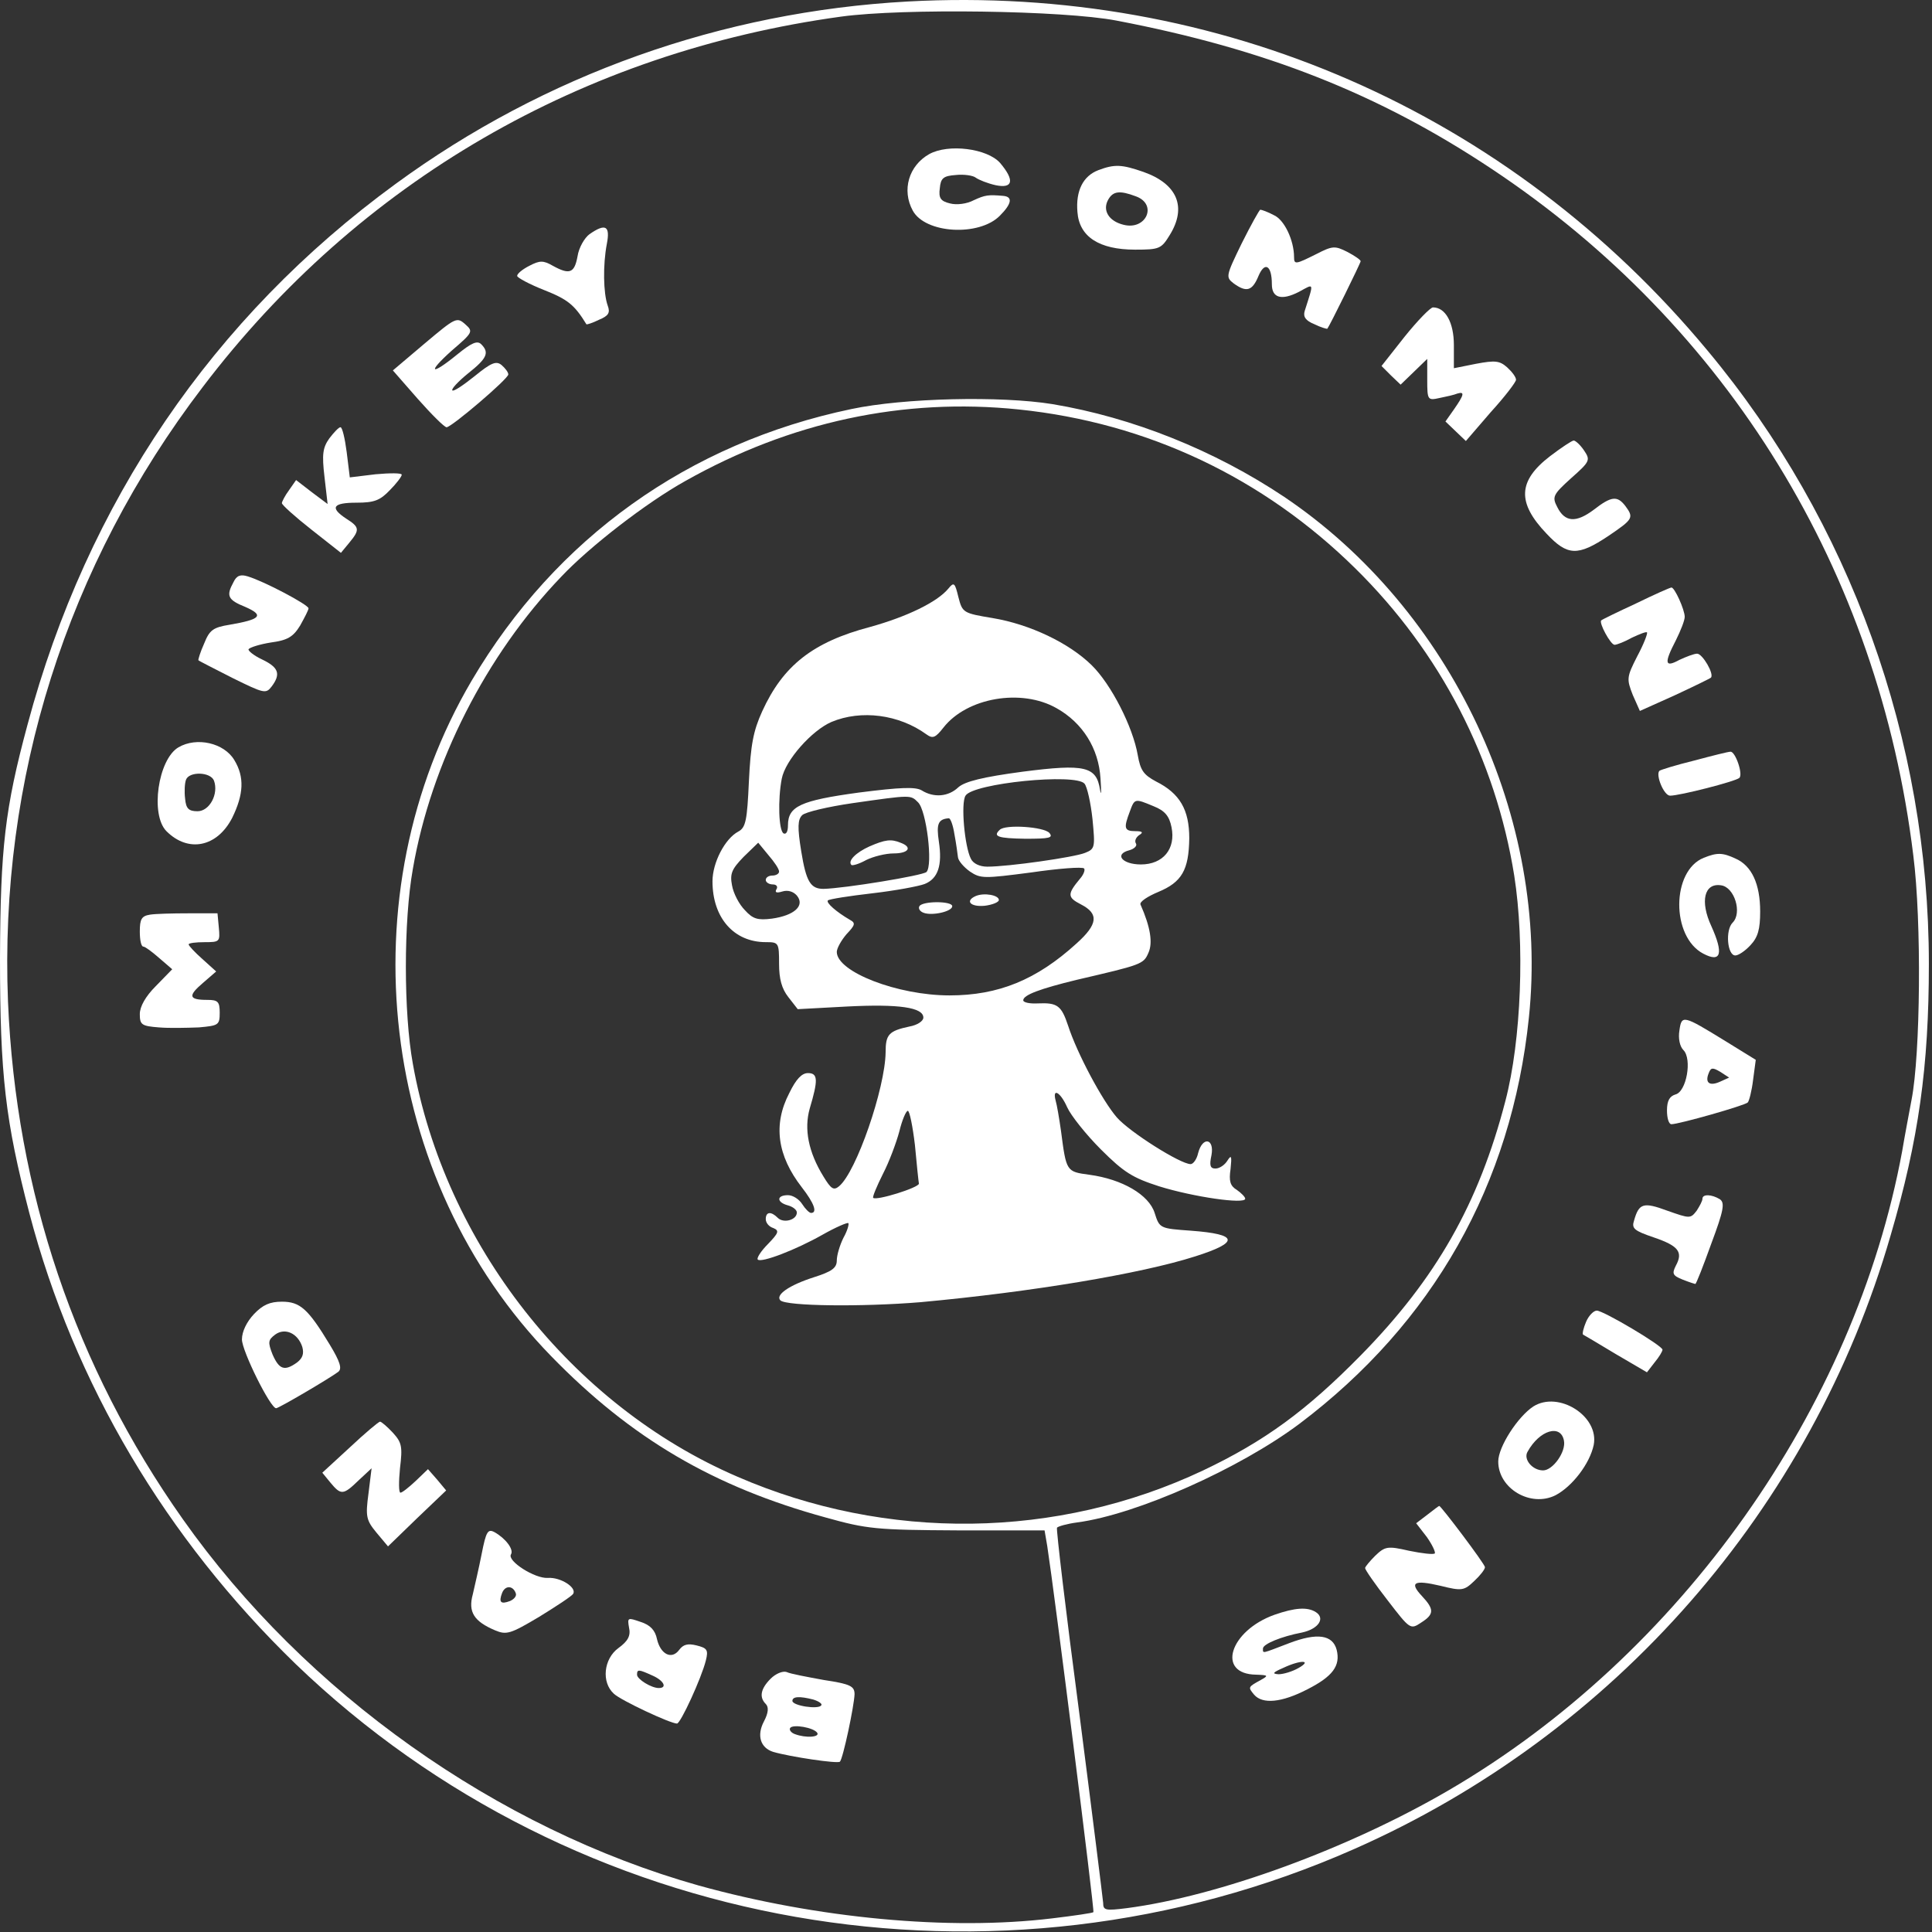 <svg xmlns="http://www.w3.org/2000/svg" width="137" height="137" viewBox="0 0 137 137" fill="none"><rect x="0" y="0" width="137" height="137" fill="#333333" stroke="none"/><path d="M64.375 0.106C51.185 0.831 38.625 5.301 28.048 13.044C15.11 22.488 6.17 35.615 1.952 51.386C0.346 57.336 0.031 60.138 0 67.913C0 76.255 0.378 79.466 2.078 86.014C5.257 98.133 11.773 109.088 20.965 117.997C40.829 137.105 70.64 142.33 96.012 131.123C114.49 122.97 128.467 106.979 134.07 87.588C136.054 80.82 136.778 75.625 136.778 68.354C136.778 52.488 131.206 37 121.101 24.881C106.998 7.882 86.379 -1.09 64.375 0.106ZM79.171 1.46C89.716 3.475 97.775 6.654 105.771 11.974C122.549 23.118 133.221 40.526 135.676 60.673C136.274 65.363 136.18 74.775 135.55 77.986C135.393 78.836 135.078 80.473 134.889 81.606C131.521 99.896 119.149 117.367 102.749 126.937C95.634 131.092 86.411 134.46 79.894 135.31C78.383 135.499 78.226 135.468 78.226 134.932C78.195 134.586 77.439 128.511 76.526 121.428C75.582 114.314 74.889 108.427 74.952 108.332C75.015 108.238 75.676 108.049 76.4 107.955C80.619 107.388 87.89 104.146 92.14 100.966C101.615 93.82 107.187 83.999 108.415 72.163C109.894 58.029 102.937 43.233 91.07 35.237C86.127 31.932 80.304 29.603 74.638 28.658C70.954 28.06 64.092 28.218 60.377 29.005C48.793 31.428 39.412 38.165 33.462 48.238C24.491 63.474 26.852 83.621 39.097 96.181C44.764 102.005 50.619 105.436 58.552 107.608C61.479 108.427 62.14 108.49 67.901 108.521H74.071L74.26 109.623C74.763 112.865 77.628 135.499 77.534 135.594C77.471 135.656 76.18 135.845 74.606 136.034C67.303 136.916 57.953 136.034 49.548 133.705C35.257 129.675 21.658 120.043 12.97 107.734C5.32 96.905 1.133 84.503 0.567 71.029C-0.063 55.258 4.722 40.085 14.386 27.431C25.435 12.887 41.301 3.695 59.653 1.177C64.029 0.579 75.393 0.736 79.171 1.46ZM72.245 29.036C81.374 29.98 89.59 33.884 96.106 40.306C102.15 46.255 106.054 53.842 107.376 62.089C108.132 66.906 107.88 73.768 106.746 78.081C104.858 85.353 101.836 90.672 96.484 96.118C92.644 100.022 89.685 102.194 85.309 104.272C74.984 109.151 62.864 109.308 52.287 104.712C40.514 99.644 31.542 88.186 29.276 75.436C28.615 71.816 28.615 65.3 29.276 61.617C30.566 54.125 34.47 46.444 39.79 40.904C41.805 38.763 45.834 35.647 48.604 34.104C56.033 29.917 64.06 28.186 72.245 29.036Z" fill="white"></path><path d="M65.887 10.931C64.439 11.749 63.935 13.48 64.722 14.929C65.603 16.566 69.412 16.786 70.892 15.306C71.742 14.456 71.836 13.953 71.144 13.89C70.073 13.795 69.853 13.827 69.035 14.205C68.562 14.456 67.838 14.551 67.366 14.425C66.705 14.268 66.548 14.047 66.642 13.355C66.705 12.631 66.894 12.473 67.775 12.41C68.342 12.347 69.003 12.442 69.192 12.599C69.412 12.757 70.042 13.008 70.609 13.134C71.836 13.386 71.962 12.788 70.923 11.56C70.01 10.521 67.24 10.175 65.887 10.931Z" fill="white"></path><path d="M77.88 12.068C76.81 12.478 76.275 13.516 76.401 15.027C76.527 16.79 77.943 17.703 80.493 17.703C82.225 17.703 82.35 17.64 82.949 16.664C84.176 14.681 83.484 13.044 81.091 12.194C79.549 11.659 79.045 11.628 77.88 12.068ZM80.556 13.926C82.099 14.492 81.28 16.349 79.675 15.94C78.636 15.688 78.164 14.933 78.573 14.177C78.919 13.548 79.391 13.485 80.556 13.926Z" fill="white"></path><path d="M88.048 17.264C86.915 19.593 86.915 19.656 87.482 20.097C88.394 20.758 88.804 20.632 89.244 19.562C89.685 18.523 90.189 18.806 90.189 20.16C90.189 21.136 90.881 21.325 92.109 20.695C93.211 20.097 93.179 19.971 92.518 22.049C92.392 22.458 92.581 22.741 93.211 22.993C93.651 23.213 94.092 23.339 94.124 23.308C94.281 23.119 96.485 18.649 96.485 18.523C96.485 18.428 96.075 18.145 95.54 17.862C94.659 17.421 94.501 17.421 93.337 18.019C91.889 18.743 91.763 18.775 91.763 18.239C91.763 17.043 91.07 15.564 90.315 15.249C89.906 15.029 89.465 14.871 89.37 14.871C89.307 14.871 88.709 15.941 88.048 17.264Z" fill="white"></path><path d="M41.803 16.605C41.457 16.857 41.047 17.549 40.953 18.179C40.733 19.375 40.386 19.501 39.19 18.84C38.529 18.462 38.277 18.462 37.553 18.84C37.05 19.092 36.672 19.407 36.672 19.564C36.672 19.69 37.553 20.162 38.592 20.571C40.261 21.232 40.733 21.61 41.583 22.995C41.614 23.027 42.023 22.901 42.464 22.68C43.157 22.397 43.282 22.177 43.094 21.673C42.779 20.792 42.747 18.777 43.031 17.297C43.282 16.007 42.936 15.818 41.803 16.605Z" fill="white"></path><path d="M99.602 23.876L97.965 25.953L98.626 26.614L99.319 27.276L100.263 26.363L101.207 25.45V26.929C101.207 28.377 101.239 28.409 102.089 28.22C102.561 28.125 103.127 28 103.348 27.905C103.883 27.748 103.82 28 103.096 29.038L102.498 29.888L103.222 30.581L103.946 31.273L105.709 29.227C106.716 28.125 107.503 27.087 107.503 26.929C107.503 26.74 107.22 26.363 106.873 26.048C106.338 25.576 106.024 25.544 104.67 25.796L103.096 26.111V24.474C103.096 22.869 102.498 21.798 101.616 21.798C101.428 21.798 100.515 22.742 99.602 23.876Z" fill="white"></path><path d="M30.126 24.347L27.859 26.267L29.622 28.282C30.598 29.384 31.511 30.297 31.668 30.297C32.015 30.297 36.044 26.866 36.044 26.551C36.044 26.393 35.824 26.11 35.572 25.89C35.194 25.575 34.848 25.701 33.652 26.677C32.865 27.306 32.172 27.779 32.078 27.684C31.983 27.59 32.487 27.055 33.179 26.488C34.533 25.418 34.722 25.008 34.124 24.41C33.84 24.127 33.431 24.316 32.424 25.134C30.535 26.677 30.252 26.456 32.046 24.851C33.557 23.56 33.557 23.497 32.99 22.994C32.392 22.459 32.298 22.521 30.126 24.347Z" fill="white"></path><path d="M23.357 31.081C22.884 31.742 22.821 32.215 23.01 33.82L23.231 35.74L22.097 34.891L20.996 34.041L20.492 34.764C20.209 35.142 19.988 35.583 19.988 35.677C19.988 35.803 20.933 36.653 22.097 37.566L24.175 39.203L24.773 38.479C25.529 37.566 25.497 37.377 24.553 36.779C23.357 35.992 23.608 35.646 25.277 35.646C26.536 35.646 26.945 35.489 27.638 34.764C28.11 34.292 28.488 33.789 28.488 33.663C28.488 33.537 27.669 33.537 26.63 33.631L24.805 33.852L24.584 32.057C24.458 31.081 24.27 30.294 24.144 30.294C24.018 30.294 23.671 30.672 23.357 31.081Z" fill="white"></path><path d="M109.925 32.341C107.627 34.103 107.564 35.646 109.673 37.849C111.153 39.423 111.877 39.455 114.049 38.007C115.812 36.811 115.875 36.716 115.245 35.866C114.679 35.142 114.269 35.174 113.01 36.15C111.751 37.094 110.964 37.031 110.429 35.961C110.051 35.237 110.114 35.079 111.405 33.914C112.758 32.718 112.79 32.624 112.318 31.931C112.066 31.554 111.72 31.239 111.594 31.239C111.468 31.239 110.712 31.742 109.925 32.341Z" fill="white"></path><path d="M16.557 41.28C16.022 42.256 16.148 42.539 17.407 43.043C18.761 43.641 18.477 43.924 16.274 44.302C15.109 44.491 14.857 44.68 14.48 45.624C14.196 46.254 14.039 46.789 14.07 46.82C14.133 46.883 15.204 47.419 16.494 48.08C18.729 49.181 18.855 49.213 19.265 48.678C19.925 47.796 19.768 47.324 18.572 46.757C17.974 46.474 17.565 46.128 17.628 46.033C17.722 45.907 18.415 45.687 19.201 45.561C20.366 45.404 20.776 45.184 21.279 44.365C21.594 43.798 21.877 43.263 21.877 43.137C21.877 42.886 18.729 41.217 17.565 40.871C17.061 40.713 16.778 40.808 16.557 41.28Z" fill="white"></path><path d="M116.002 42.796C114.711 43.394 113.61 43.929 113.547 43.992C113.358 44.15 114.208 45.724 114.491 45.724C114.648 45.724 115.215 45.503 115.719 45.22C116.254 44.968 116.726 44.779 116.789 44.842C116.852 44.905 116.569 45.661 116.096 46.542C115.341 48.022 115.341 48.148 115.782 49.281L116.285 50.414L118.741 49.312C120.094 48.683 121.259 48.116 121.322 48.053C121.574 47.801 120.724 46.353 120.346 46.353C120.126 46.353 119.559 46.574 119.087 46.794C118.048 47.361 117.985 47.046 118.835 45.409C119.181 44.716 119.465 43.992 119.465 43.74C119.465 43.237 118.741 41.631 118.52 41.663C118.426 41.663 117.293 42.166 116.002 42.796Z" fill="white"></path><path d="M12.655 52.993C11.206 53.843 10.64 57.778 11.805 58.942C13.347 60.485 15.393 60.076 16.463 57.998C17.282 56.33 17.345 55.102 16.621 53.906C15.897 52.678 13.945 52.237 12.655 52.993ZM15.173 55.354C15.519 56.298 14.858 57.526 14.008 57.526C13.379 57.526 13.19 57.337 13.127 56.644C13.064 56.141 13.095 55.543 13.19 55.291C13.41 54.693 14.921 54.724 15.173 55.354Z" fill="white"></path><path d="M120.126 53.935C118.836 54.25 117.734 54.596 117.671 54.659C117.388 54.942 117.986 56.422 118.427 56.422C119.119 56.422 123.054 55.414 123.337 55.163C123.621 54.911 123.054 53.274 122.708 53.305C122.55 53.305 121.417 53.589 120.126 53.935Z" fill="white"></path><path d="M120.817 60.827C118.519 61.74 118.488 66.43 120.786 67.627C122.045 68.288 122.234 67.627 121.353 65.675C120.534 63.912 120.849 62.59 122.045 62.779C122.99 62.905 123.556 64.731 122.864 65.423C122.328 65.958 122.486 67.752 123.052 67.752C123.273 67.752 123.745 67.438 124.123 67.028C124.658 66.462 124.815 65.895 124.815 64.636C124.815 62.684 124.217 61.394 123.084 60.89C122.14 60.449 121.762 60.449 120.817 60.827Z" fill="white"></path><path d="M10.638 64.859C10.04 64.953 9.914 65.173 9.914 66.055C9.914 66.653 10.008 67.125 10.166 67.125C10.292 67.125 10.796 67.503 11.299 67.944L12.212 68.731L11.047 69.927C10.323 70.651 9.914 71.375 9.914 71.91C9.914 72.665 10.04 72.76 11.268 72.854C11.992 72.917 13.251 72.886 14.101 72.854C15.486 72.728 15.58 72.697 15.58 71.816C15.58 71.028 15.454 70.903 14.699 70.903C13.377 70.903 13.314 70.619 14.384 69.706L15.329 68.888L14.353 68.007C13.818 67.534 13.377 67.062 13.377 66.968C13.377 66.873 13.88 66.81 14.51 66.81C15.58 66.81 15.612 66.779 15.517 65.771L15.423 64.764H13.377C12.243 64.764 11.016 64.796 10.638 64.859Z" fill="white"></path><path d="M119.088 73.077C118.994 73.643 119.12 74.21 119.372 74.462C120.001 75.091 119.592 77.421 118.805 77.61C118.396 77.736 118.207 78.05 118.207 78.743C118.207 79.278 118.333 79.719 118.522 79.719C119.057 79.719 123.716 78.397 123.936 78.176C124.031 78.082 124.22 77.358 124.314 76.571L124.503 75.154L122.362 73.832C119.34 71.975 119.246 71.943 119.088 73.077ZM121.985 76.697C121.229 77.043 120.883 76.791 121.166 76.099C121.323 75.689 121.449 75.689 121.985 76.004L122.614 76.413L121.985 76.697Z" fill="white"></path><path d="M120.722 85.003C120.722 85.16 120.533 85.507 120.313 85.853C119.872 86.419 119.84 86.419 118.235 85.853C116.535 85.223 116.22 85.318 115.874 86.545C115.685 87.112 115.874 87.269 117.259 87.742C119.022 88.34 119.368 88.78 118.833 89.756C118.55 90.323 118.613 90.449 119.305 90.732C119.777 90.921 120.187 91.047 120.218 91.047C120.281 91.047 120.785 89.756 121.351 88.182C122.233 85.821 122.327 85.286 121.949 85.034C121.383 84.688 120.722 84.657 120.722 85.003Z" fill="white"></path><path d="M18.006 93.186C17.503 93.721 17.156 94.413 17.156 94.98C17.156 95.799 19.171 99.859 19.58 99.859C19.769 99.859 23.358 97.75 23.987 97.278C24.271 97.058 24.113 96.554 23.389 95.358C21.847 92.808 21.28 92.304 19.989 92.304C19.139 92.304 18.636 92.525 18.006 93.186ZM21.437 95.515C21.563 95.987 21.469 96.302 21.06 96.617C20.178 97.247 19.8 97.121 19.328 96.05C18.982 95.169 19.014 95.012 19.517 94.634C20.21 94.13 21.123 94.539 21.437 95.515Z" fill="white"></path><path d="M112.474 93.724C112.285 94.165 112.191 94.574 112.254 94.637C112.317 94.668 113.387 95.298 114.583 96.022L116.787 97.312L117.322 96.62C117.637 96.242 117.889 95.833 117.889 95.707C117.889 95.424 113.702 92.937 113.23 92.937C113.009 92.937 112.663 93.283 112.474 93.724Z" fill="white"></path><path d="M108.729 99.734C107.627 100.458 106.242 102.598 106.242 103.637C106.242 105.557 108.54 106.911 110.303 106.03C111.499 105.4 112.727 103.794 113.01 102.472C113.419 100.426 110.523 98.6 108.729 99.734ZM110.901 102.158C111.059 102.945 110.114 104.267 109.422 104.267C108.666 104.267 108.005 103.48 108.32 102.945C109.17 101.402 110.681 100.961 110.901 102.158Z" fill="white"></path><path d="M24.807 102.636L22.855 104.431L23.422 105.123C24.178 106.036 24.335 106.036 25.437 104.966L26.35 104.116L26.129 105.91C25.909 107.547 25.972 107.799 26.696 108.68L27.514 109.656L29.561 107.673L31.638 105.69L31.009 104.934L30.348 104.179L29.498 104.997C28.994 105.469 28.522 105.847 28.396 105.847C28.27 105.847 28.27 105.06 28.364 104.116C28.553 102.573 28.49 102.29 27.861 101.598C27.451 101.157 27.042 100.811 26.948 100.811C26.853 100.811 25.878 101.629 24.807 102.636Z" fill="white"></path><path d="M101.208 107.416L100.421 108.014L101.176 108.99C101.554 109.525 101.806 110.06 101.743 110.154C101.649 110.249 100.83 110.154 99.917 109.966C98.406 109.619 98.217 109.651 97.525 110.312C97.147 110.69 96.801 111.099 96.801 111.193C96.801 111.319 97.525 112.358 98.406 113.491C99.98 115.537 100.012 115.569 100.767 115.065C101.712 114.467 101.712 114.121 100.83 113.176C99.917 112.201 100.264 112.012 102.152 112.452C103.663 112.83 103.821 112.799 104.545 112.106C104.954 111.728 105.3 111.288 105.3 111.13C105.3 110.91 102.184 106.786 102.058 106.786C102.026 106.786 101.649 107.069 101.208 107.416Z" fill="white"></path><path d="M34.155 110.191C33.967 111.167 33.652 112.489 33.526 113.056C33.179 114.315 33.62 114.976 35.1 115.606C35.918 115.952 36.202 115.858 38.216 114.661C39.444 113.906 40.546 113.182 40.64 113.025C40.923 112.584 39.759 111.828 38.846 111.891C37.933 111.954 35.95 110.695 36.233 110.223C36.453 109.877 35.855 109.09 35.068 108.649C34.596 108.397 34.47 108.586 34.155 110.191ZM36.579 112.993C36.642 113.182 36.453 113.402 36.17 113.528C35.509 113.78 35.352 113.623 35.603 112.962C35.824 112.395 36.39 112.426 36.579 112.993Z" fill="white"></path><path d="M90.377 114.504C87.198 115.637 86.222 118.722 89.086 118.753C89.936 118.785 89.968 118.816 89.401 119.131C88.488 119.635 88.488 119.635 88.929 120.17C89.527 120.862 90.881 120.737 92.706 119.792C94.501 118.879 95.067 118.124 94.784 116.99C94.501 115.92 93.399 115.763 91.416 116.518C89.433 117.274 89.558 117.274 89.558 116.896C89.558 116.581 90.849 116.046 92.329 115.763C93.493 115.511 93.997 114.755 93.305 114.315C92.706 113.937 91.825 114 90.377 114.504ZM92.077 118.281C91.636 118.533 91.007 118.722 90.66 118.722C90.188 118.69 90.251 118.596 90.975 118.281C92.234 117.683 93.084 117.714 92.077 118.281Z" fill="white"></path><path d="M44.606 115.419C44.732 115.986 44.543 116.364 43.851 116.867C42.812 117.623 42.623 119.291 43.536 120.11C44.039 120.582 47.534 122.219 48.006 122.219C48.258 122.219 49.737 119.008 50.052 117.749C50.241 116.993 50.147 116.867 49.391 116.678C48.761 116.521 48.447 116.615 48.163 116.993C47.628 117.717 46.841 117.308 46.589 116.238C46.463 115.608 46.117 115.23 45.425 115.01C44.512 114.695 44.48 114.695 44.606 115.419ZM46.275 118.819C47.062 119.165 47.345 119.7 46.715 119.7C46.18 119.7 45.173 119.071 45.173 118.756C45.173 118.347 45.299 118.378 46.275 118.819Z" fill="white"></path><path d="M54.648 119.037C53.924 119.761 53.829 120.359 54.302 120.831C54.522 121.052 54.49 121.461 54.176 122.059C53.641 123.066 53.924 123.948 54.837 124.231C56.033 124.577 59.401 125.081 59.559 124.923C59.779 124.703 60.566 120.989 60.597 120.139C60.597 119.572 60.314 119.415 58.425 119.131C57.229 118.911 56.033 118.691 55.781 118.565C55.498 118.47 54.994 118.691 54.648 119.037ZM57.67 120.516C58.079 120.642 58.331 120.831 58.236 120.926C58.048 121.24 56.19 120.957 56.19 120.611C56.19 120.296 56.694 120.265 57.67 120.516ZM57.953 122.877C58.142 123.192 57.135 123.255 56.379 122.972C56.096 122.877 55.938 122.657 56.033 122.531C56.222 122.248 57.701 122.5 57.953 122.877Z" fill="white"></path><path d="M67.239 41.75C66.452 42.695 64.311 43.734 61.699 44.458C57.638 45.528 55.529 47.196 54.049 50.439C53.419 51.824 53.231 52.8 53.105 55.413C52.979 58.183 52.884 58.686 52.349 58.97C51.405 59.473 50.523 61.173 50.523 62.495C50.523 65.077 52.034 66.808 54.301 66.808C55.214 66.808 55.245 66.84 55.245 68.35C55.245 69.421 55.434 70.113 55.906 70.711L56.568 71.561L60.062 71.373C63.745 71.184 65.476 71.436 65.476 72.159C65.476 72.411 65.035 72.695 64.5 72.789C63.021 73.104 62.8 73.356 62.8 74.615C62.769 77.165 60.723 83.114 59.495 84.122C59.117 84.436 58.928 84.311 58.393 83.429C57.323 81.698 57.008 80.061 57.417 78.613C58.016 76.598 58.016 76.094 57.291 76.094C56.851 76.094 56.442 76.535 55.969 77.511C54.805 79.746 55.119 81.95 56.851 84.185C57.732 85.318 57.984 86.01 57.512 86.01C57.386 86.01 57.103 85.727 56.882 85.381C56.662 85.034 56.221 84.751 55.875 84.751C55.056 84.751 55.056 85.255 55.875 85.475C56.221 85.57 56.505 85.79 56.505 85.979C56.505 86.514 55.56 86.766 55.151 86.357C54.679 85.885 54.301 85.916 54.301 86.451C54.301 86.703 54.521 86.986 54.836 87.081C55.277 87.27 55.214 87.427 54.458 88.214C53.955 88.718 53.64 89.221 53.734 89.316C53.986 89.568 56.442 88.623 58.33 87.553C59.275 87.018 60.093 86.671 60.156 86.734C60.219 86.797 60.093 87.27 59.81 87.773C59.558 88.277 59.338 89.001 59.338 89.379C59.338 89.914 58.991 90.166 57.701 90.575C55.938 91.141 54.962 91.834 55.34 92.212C55.781 92.621 61.1 92.684 65.287 92.338C73.157 91.614 80.901 90.323 84.742 89.095C87.921 88.088 87.826 87.521 84.458 87.27C82.255 87.112 82.223 87.112 81.877 86.01C81.468 84.72 79.579 83.618 77.249 83.303C75.612 83.083 75.612 83.083 75.235 80.187C75.109 79.305 74.951 78.361 74.857 78.046C74.605 77.102 75.203 77.448 75.675 78.518C75.927 79.085 76.998 80.439 78.068 81.509C79.705 83.146 80.334 83.523 82.192 84.122C84.616 84.877 88.299 85.412 88.299 85.003C88.299 84.877 88.015 84.594 87.701 84.374C87.228 84.09 87.134 83.744 87.26 82.894C87.354 81.981 87.323 81.855 87.04 82.296C86.851 82.611 86.473 82.862 86.189 82.862C85.812 82.862 85.749 82.642 85.906 81.918C86.127 80.722 85.277 80.564 84.962 81.761C84.867 82.201 84.616 82.548 84.427 82.548C83.703 82.548 80.114 80.281 79.201 79.242C78.162 78.046 76.368 74.678 75.738 72.726C75.266 71.309 74.983 71.089 73.598 71.152C73.031 71.184 72.559 71.089 72.559 70.932C72.559 70.554 73.755 70.113 76.337 69.484C80.933 68.413 81.09 68.382 81.436 67.564C81.751 66.871 81.594 65.769 80.87 64.132C80.807 63.943 81.373 63.566 82.129 63.251C83.797 62.558 84.301 61.708 84.332 59.442C84.332 57.427 83.671 56.262 81.971 55.413C81.09 54.94 80.87 54.626 80.681 53.555C80.334 51.541 78.792 48.519 77.407 47.165C75.801 45.591 73.031 44.269 70.387 43.828C68.309 43.482 68.246 43.45 67.963 42.349C67.711 41.31 67.648 41.247 67.239 41.75ZM74.92 50.218C76.777 51.257 77.91 53.083 78.036 55.192C78.099 56.105 78.099 56.514 78.005 56.011C77.753 54.342 76.935 54.153 72.528 54.72C69.694 55.098 68.435 55.413 67.963 55.822C67.239 56.514 66.2 56.577 65.35 56.042C64.909 55.79 63.871 55.822 60.912 56.2C56.756 56.766 55.875 57.175 55.875 58.529C55.875 58.97 55.749 59.19 55.56 59.096C55.214 58.875 55.151 56.703 55.434 55.224C55.686 53.901 57.575 51.792 58.96 51.194C61.069 50.313 63.745 50.659 65.697 52.076C66.137 52.391 66.326 52.328 66.893 51.603C68.561 49.463 72.433 48.802 74.92 50.218ZM76.903 55.57C77.092 55.79 77.344 56.923 77.47 58.088C77.659 60.071 77.659 60.197 76.935 60.481C76.148 60.795 71.52 61.456 70.009 61.456C69.474 61.456 69.002 61.236 68.844 60.89C68.404 60.04 68.12 56.955 68.467 56.42C69.002 55.538 76.273 54.814 76.903 55.57ZM65.098 56.892C65.697 57.459 66.169 61.362 65.697 61.834C65.445 62.086 59.873 62.999 58.393 63.031C57.48 63.031 57.166 62.527 56.819 60.386C56.536 58.655 56.568 58.12 56.882 57.805C57.103 57.584 58.708 57.207 60.439 56.955C64.626 56.357 64.563 56.357 65.098 56.892ZM81.814 57.175C82.601 57.49 82.916 57.868 83.073 58.655C83.388 60.197 82.475 61.299 80.901 61.299C79.579 61.299 78.981 60.575 80.082 60.292C80.429 60.197 80.649 59.977 80.555 59.82C80.429 59.631 80.555 59.379 80.775 59.221C81.09 59.033 81.027 58.938 80.523 58.938C79.705 58.938 79.673 58.718 80.114 57.553C80.46 56.609 80.46 56.609 81.814 57.175ZM67.68 59.158C67.806 59.82 67.9 60.544 67.931 60.795C67.963 61.047 68.341 61.488 68.781 61.803C69.537 62.306 69.757 62.306 73.126 61.866C75.077 61.582 76.746 61.456 76.872 61.582C76.966 61.677 76.84 62.023 76.588 62.306C75.675 63.408 75.675 63.629 76.651 64.132C77.942 64.793 77.847 65.549 76.337 66.902C73.503 69.484 70.796 70.585 67.333 70.585C63.65 70.585 59.338 68.917 59.338 67.501C59.338 67.249 59.652 66.682 60.03 66.241C60.628 65.612 60.691 65.454 60.282 65.234C59.306 64.667 58.551 64.006 58.708 63.849C58.803 63.755 60.219 63.534 61.856 63.345C63.493 63.156 65.161 62.842 65.571 62.684C66.515 62.306 66.83 61.362 66.578 59.694C66.389 58.434 66.515 58.088 67.27 58.025C67.396 57.994 67.585 58.529 67.68 59.158ZM55.245 61.803C55.245 61.96 55.025 62.086 54.773 62.086C54.521 62.086 54.301 62.212 54.301 62.401C54.301 62.558 54.521 62.716 54.805 62.716C55.056 62.716 55.182 62.873 55.056 63.062C54.931 63.282 55.056 63.345 55.466 63.219C55.875 63.093 56.253 63.219 56.505 63.503C57.103 64.227 56.316 64.919 54.742 65.14C53.734 65.266 53.388 65.171 52.821 64.541C52.412 64.132 52.003 63.345 51.908 62.779C51.751 61.96 51.877 61.645 52.727 60.764L53.766 59.757L54.49 60.638C54.899 61.11 55.245 61.614 55.245 61.803ZM64.878 81.194C65.004 82.548 65.13 83.775 65.161 83.933C65.161 84.216 62.139 85.16 61.919 84.94C61.856 84.877 62.171 84.122 62.611 83.24C63.052 82.39 63.556 81.037 63.776 80.218C63.965 79.431 64.248 78.77 64.374 78.77C64.5 78.77 64.721 79.872 64.878 81.194Z" fill="white"></path><path d="M70.889 58.847C70.386 59.319 70.763 59.445 72.715 59.477C74.415 59.477 74.698 59.414 74.415 59.067C74.037 58.627 71.267 58.438 70.889 58.847Z" fill="white"></path><path d="M61.666 60.014C60.69 60.454 60.092 61.052 60.375 61.336C60.438 61.399 60.91 61.273 61.414 60.989C61.918 60.738 62.799 60.517 63.366 60.517C64.436 60.517 64.719 60.077 63.869 59.762C63.177 59.478 62.768 59.541 61.666 60.014Z" fill="white"></path><path d="M69.194 63.537C68.407 63.883 68.816 64.324 69.824 64.229C70.359 64.166 70.831 63.977 70.831 63.82C70.831 63.474 69.792 63.285 69.194 63.537Z" fill="white"></path><path d="M65.195 64.26C65.101 64.417 65.227 64.637 65.51 64.732C66.108 64.952 67.525 64.637 67.525 64.26C67.525 63.882 65.415 63.882 65.195 64.26Z" fill="white"></path></svg>